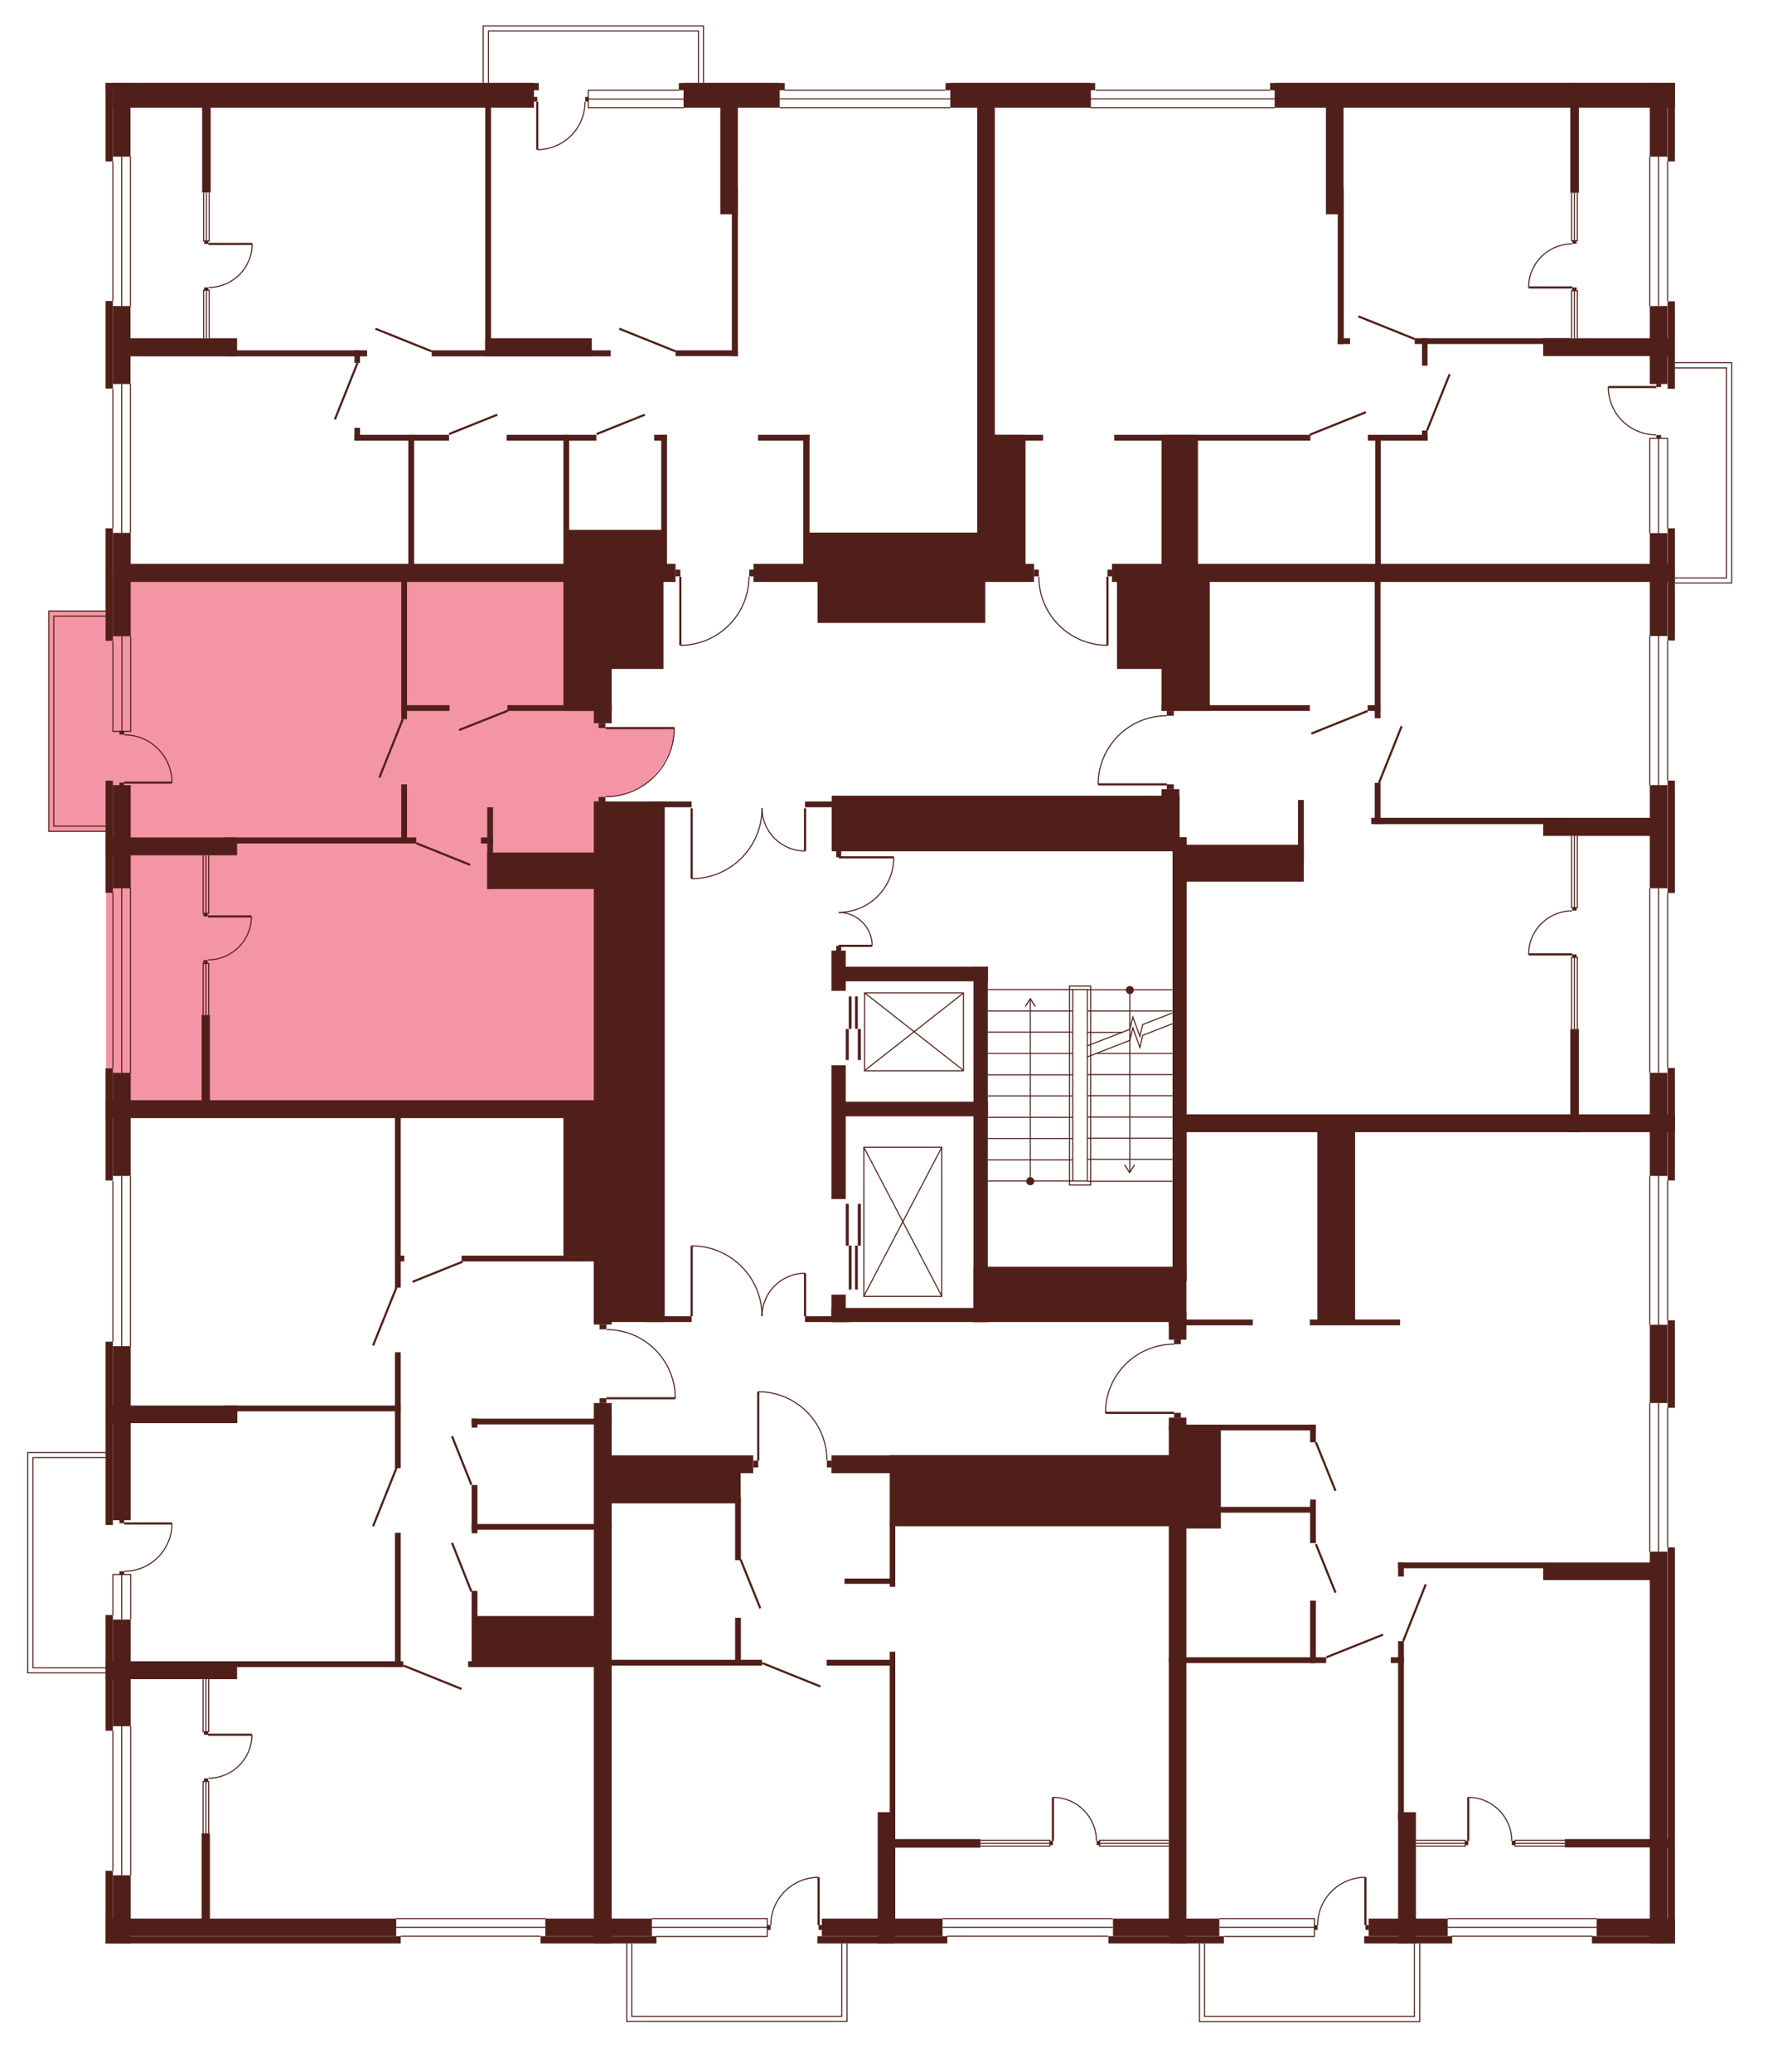 <?xml version="1.0" encoding="utf-8"?>
<!-- Generator: Adobe Illustrator 27.9.0, SVG Export Plug-In . SVG Version: 6.00 Build 0)  -->
<svg version="1.1" xmlns="http://www.w3.org/2000/svg" xmlns:xlink="http://www.w3.org/1999/xlink" x="0px" y="0px"
	 viewBox="0 0 708.8 823.8" style="enable-background:new 0 0 708.8 823.8;" xml:space="preserve">
<style type="text/css">
	.st0{display:none;fill:#F495A6;}
	.st1{fill:#F495A6;}
	.st2{fill:none;stroke:#511F19;stroke-width:0.85;stroke-miterlimit:10;}
	.st3{fill:none;stroke:#511F19;stroke-width:0.425;stroke-miterlimit:10;}
	.st4{fill:#511F19;}
</style>
<g id="Layer_4">
	<path id="_x33_А6" class="st0" d="M260.4,228.2H42.2V33.1H392v193.6h-92.1l-1.9,2.5l-0.1,2.1c0,0,0,5.5-4.3,12.7
		c-4.3,7.2-10.3,9.3-10.3,9.3s-4.1,3-12.7,3.1v-26.8v-3.3L260.4,228.2z"/>
	<path id="_x32_A6" class="st0" d="M392.7,228.8L392,33.1h274.4v194.8H444.2l-3.7-1.5l-0.1,5.3l0.1,24.8c0,0-6.5-0.1-10.3-2
		c0,0-5.9-2.7-7.6-4.7c0,0-3.5-3.3-4.5-4.7s-2.8-4.8-2.8-4.8s-2.9-8.1-2.2-11.1L392.7,228.8z"/>
	<path id="_x31_А6" class="st0" d="M464,284.4l-1.9-55.9h204.1v218.7H470.1v-111h-5.7l-0.4-24.5h-27.3c0,0-0.8-7.9,5.3-16.2
		s12.6-9.4,12.6-9.4S461,284.1,464,284.4z"/>
	<path id="_x32_Б6" class="st0" d="M467,534.3l0-30.2h2.4v-56.9h197v325.7H468.6V565.7H467v-4h-27.3c0,0,0-9.1,5.4-16.4
		s11.2-8.5,11.2-8.5S462.9,534,467,534.3z"/>
	<path id="_x31_Б6" class="st0" d="M328.9,580.6l138.1-1.8v194.1H239.9V578.7l61.2,1.9l0.4-27.3c0,0,7.8,0,14.6,4.2
		c6.8,4.1,9.2,9.9,9.2,9.9S327.5,568.2,328.9,580.6z"/>
	<path id="_x32_В6" class="st0" d="M241.2,555.8l2.2,217.1H42.2V441.1h201.2l-2.2,87.4c0,0,10.4-0.6,18.4,7.2
		c8,7.8,8.1,14.6,8.1,14.6l0.7,5.5H241.2z"/>
	<path id="_x31_В6" class="st1" d="M240.8,316.7l-0.1,124.4H42.2V228.2h197.2l1.4,61.1h27.3c0,0,1.3,6.2-5.3,15.9
		c0,0-5.5,7.4-8.4,7.7C254.5,313,246.7,317.3,240.8,316.7z"/>
	<polygon class="st1" points="53.2,330.6 19.4,330.6 19.4,243 55,243 	"/>
	<polygon class="st0" points="192.2,36 192.2,10.4 279.8,10.4 279.8,38 	"/>
	<polygon class="st0" points="650,144.3 688.8,144.3 688.8,231.9 646.1,231.6 	"/>
	<polygon class="st0" points="564.7,767.2 564.7,803.9 477.1,803.9 477.1,764.7 	"/>
	<polygon class="st0" points="336.9,761 336.9,803.8 249.3,803.8 249.3,758.8 	"/>
	<polygon class="st0" points="43.4,665.2 11,665.2 11,577.6 47.5,577.6 	"/>
</g>
<g id="СТЕНЫ">
	<g>
		<g>
			<line class="st2" x1="333.6" y1="340.9" x2="355.5" y2="340.9"/>
			<path class="st3" d="M355.5,340.9c0,12.1-9.8,21.9-21.9,21.9"/>
		</g>
		<g>
			<line class="st2" x1="333.6" y1="376.1" x2="346.9" y2="376.1"/>
			<path class="st3" d="M346.9,376.1c0-7.4-6-13.3-13.3-13.3"/>
		</g>
	</g>
	<rect x="332.6" y="376.1" class="st4" width="2" height="2.6"/>
	<rect x="332.6" y="338.3" class="st4" width="2" height="2.6"/>
	<g>
		<line class="st3" x1="426.7" y1="393.5" x2="392.9" y2="393.5"/>
		<line class="st3" x1="426.7" y1="461.2" x2="392.9" y2="461.2"/>
		<line class="st3" x1="426.7" y1="469.6" x2="392.9" y2="469.6"/>
		<line class="st3" x1="426.7" y1="452.7" x2="392.9" y2="452.7"/>
		<line class="st3" x1="426.7" y1="444.3" x2="392.9" y2="444.3"/>
		<line class="st3" x1="426.7" y1="435.8" x2="392.9" y2="435.8"/>
		<line class="st3" x1="426.7" y1="427.4" x2="392.9" y2="427.4"/>
		<line class="st3" x1="426.7" y1="418.9" x2="392.9" y2="418.9"/>
		<line class="st3" x1="426.7" y1="410.4" x2="392.9" y2="410.4"/>
		<line class="st3" x1="426.7" y1="402" x2="392.9" y2="402"/>
		<g>
			<g>
				<line class="st3" x1="409.8" y1="469.7" x2="409.8" y2="397.4"/>
				<g>
					<path class="st4" d="M411.4,469.7c0,0.9-0.7,1.6-1.6,1.6s-1.6-0.7-1.6-1.6c0-0.9,0.7-1.6,1.6-1.6S411.4,468.8,411.4,469.7z"/>
				</g>
				<g>
					<path class="st4" d="M411.8,400.3c-0.1,0.1-0.2,0-0.3-0.1l-1.7-2.7l-1.7,2.7c-0.1,0.1-0.2,0.1-0.3,0.1
						c-0.1-0.1-0.1-0.2-0.1-0.3l1.9-3c0-0.1,0.1-0.1,0.2-0.1c0.1,0,0.1,0,0.2,0.1l1.9,3c0,0,0,0.1,0,0.1
						C411.9,400.2,411.9,400.3,411.8,400.3z"/>
				</g>
			</g>
		</g>
	</g>
	<polyline class="st3" points="466.3,407.1 454.5,411.7 453.4,416.5 450.6,408.7 449.4,413.7 432.4,420.3 	"/>
	<polyline class="st3" points="466.3,402.8 454.5,407.4 453.4,412.1 450.6,404.4 449.4,409.3 432.4,415.9 	"/>
	<line class="st3" x1="432.4" y1="461" x2="466.3" y2="461"/>
	<line class="st3" x1="432.4" y1="469.7" x2="466.3" y2="469.7"/>
	<line class="st3" x1="466.3" y1="452.6" x2="432.4" y2="452.6"/>
	<line class="st3" x1="466.3" y1="444.2" x2="432.4" y2="444.2"/>
	<line class="st3" x1="466.3" y1="435.7" x2="432.4" y2="435.7"/>
	<line class="st3" x1="466.3" y1="427.3" x2="432.4" y2="427.3"/>
	<line class="st3" x1="466.3" y1="393.6" x2="432.4" y2="393.6"/>
	<line class="st3" x1="466.3" y1="402" x2="432.4" y2="402"/>
	<line class="st3" x1="466.3" y1="418.9" x2="436" y2="418.9"/>
	<line class="st3" x1="446.4" y1="410.5" x2="432.4" y2="410.5"/>
	<g>
		<g>
			<line class="st3" x1="449.4" y1="393.7" x2="449.4" y2="466"/>
			<g>
				<path class="st4" d="M447.8,393.7c0-0.9,0.7-1.6,1.6-1.6c0.9,0,1.6,0.7,1.6,1.6c0,0.9-0.7,1.6-1.6,1.6
					C448.5,395.3,447.8,394.5,447.8,393.7z"/>
			</g>
			<g>
				<path class="st4" d="M447.3,463.1c0.1-0.1,0.2,0,0.3,0.1l1.7,2.7l1.7-2.7c0.1-0.1,0.2-0.1,0.3-0.1c0.1,0.1,0.1,0.2,0.1,0.3
					l-1.9,3c0,0.1-0.1,0.1-0.2,0.1c-0.1,0-0.1,0-0.2-0.1l-1.9-3c0,0,0-0.1,0-0.1C447.2,463.2,447.3,463.2,447.3,463.1z"/>
			</g>
		</g>
	</g>
	<g>
		<rect x="343.6" y="456.2" class="st3" width="31" height="59.3"/>
		<line class="st3" x1="343.6" y1="456.2" x2="374.6" y2="515.4"/>
		<line class="st3" x1="374.6" y1="456.2" x2="343.6" y2="515.4"/>
	</g>
	<g>
		<rect x="343.9" y="394.8" class="st3" width="39.3" height="31"/>
		<line class="st3" x1="343.9" y1="425.7" x2="383.3" y2="394.8"/>
		<line class="st3" x1="343.9" y1="394.8" x2="383.3" y2="425.7"/>
	</g>
	<g>
		<rect x="336.4" y="409.2" class="st4" width="1.2" height="12.3"/>
		<rect x="337.6" y="396.2" class="st4" width="1.1" height="12.9"/>
		<rect x="341.2" y="409.2" class="st4" width="1.2" height="12.3"/>
		<rect x="340.1" y="396.2" class="st4" width="1.1" height="12.9"/>
	</g>
	<g>
		<rect x="336.4" y="478.7" class="st4" width="1.2" height="16.6"/>
		<rect x="337.6" y="495.3" class="st4" width="1.1" height="17.5"/>
		<rect x="341.2" y="478.7" class="st4" width="1.2" height="16.6"/>
		<rect x="340.1" y="495.3" class="st4" width="1.1" height="17.5"/>
	</g>
	<rect x="426.7" y="393.5" class="st3" width="5.8" height="76.1"/>
	<rect x="425.4" y="392.1" class="st3" width="8.4" height="79.1"/>
	<rect x="44.9" y="33" class="st4" width="167.5" height="9.8"/>
	<rect x="271.9" y="33" class="st4" width="38.2" height="9.8"/>
	<rect x="378" y="33" class="st4" width="55.9" height="9.8"/>
	<rect x="507" y="33" class="st4" width="159.2" height="9.8"/>
	<rect x="44.9" y="33" class="st4" width="7" height="29.3"/>
	<rect x="42" y="33" class="st4" width="2.9" height="31.2"/>
	<rect x="44.9" y="121.7" class="st4" width="7" height="31"/>
	<rect x="42" y="119.7" class="st4" width="2.9" height="34.8"/>
	<rect x="656.2" y="33" class="st4" width="7" height="29.3"/>
	<rect x="663.3" y="33" class="st4" width="2.9" height="31.2"/>
	<rect x="656.2" y="121.7" class="st4" width="7" height="31"/>
	<rect x="663.3" y="119.8" class="st4" width="2.9" height="34.8"/>
	<rect x="656.2" y="212" class="st4" width="7" height="40.9"/>
	<rect x="663.3" y="210.1" class="st4" width="2.9" height="44.6"/>
	<rect x="656.2" y="426.6" class="st4" width="7" height="41"/>
	<rect x="663.3" y="424.7" class="st4" width="2.9" height="44.7"/>
	<rect x="656.2" y="526.8" class="st4" width="7" height="31.1"/>
	<rect x="663.3" y="525" class="st4" width="2.9" height="34.8"/>
	<rect x="656.2" y="617" class="st4" width="7" height="155.8"/>
	<rect x="663.3" y="615.3" class="st4" width="2.9" height="157.5"/>
	<rect x="656.2" y="312.2" class="st4" width="7" height="41"/>
	<rect x="663.3" y="310.4" class="st4" width="2.9" height="44.7"/>
	<rect x="42" y="33" class="st4" width="172.3" height="2.9"/>
	<rect x="270" y="33" class="st4" width="42.1" height="2.9"/>
	<rect x="376.1" y="33" class="st4" width="59.5" height="2.9"/>
	<rect x="505.2" y="33" class="st4" width="161" height="2.9"/>
	<rect x="635.1" y="762.9" class="st4" width="31.1" height="7"/>
	<rect x="544.4" y="762.9" class="st4" width="31.4" height="7"/>
	<rect x="633.2" y="769.9" class="st4" width="33" height="2.9"/>
	<rect x="542.6" y="769.9" class="st4" width="35" height="2.9"/>
	<rect x="442.7" y="762.9" class="st4" width="42.3" height="7"/>
	<rect x="440.9" y="769.9" class="st4" width="45.9" height="2.9"/>
	<rect x="326.9" y="762.9" class="st4" width="48" height="7"/>
	<rect x="325.1" y="769.9" class="st4" width="51.7" height="2.9"/>
	<rect x="216.9" y="762.9" class="st4" width="42.4" height="7"/>
	<rect x="215" y="769.9" class="st4" width="46.1" height="2.9"/>
	<rect x="42" y="762.9" class="st4" width="115.6" height="7"/>
	<rect x="42" y="769.9" class="st4" width="117.4" height="2.9"/>
	<rect x="44.9" y="745.7" class="st4" width="7.1" height="27.1"/>
	<rect x="42" y="743.9" class="st4" width="2.9" height="28.9"/>
	<rect x="44.9" y="644" class="st4" width="7.1" height="42.4"/>
	<rect x="42" y="642.2" class="st4" width="2.9" height="46"/>
	<rect x="44.9" y="426.6" class="st4" width="7.1" height="41"/>
	<rect x="42" y="424.8" class="st4" width="2.9" height="44.6"/>
	<rect x="44.9" y="312.2" class="st4" width="7.1" height="41"/>
	<rect x="42" y="310.4" class="st4" width="2.9" height="44.6"/>
	<rect x="44.9" y="211.9" class="st4" width="7.1" height="41.1"/>
	<rect x="42" y="210.1" class="st4" width="2.9" height="44.7"/>
	<rect x="44.9" y="535.3" class="st4" width="7.1" height="69.2"/>
	<rect x="42" y="533.5" class="st4" width="2.9" height="72.9"/>
	<rect x="48.1" y="134.5" class="st4" width="46.2" height="7.2"/>
	<rect x="48.1" y="224.2" class="st4" width="220.6" height="7.2"/>
	<rect x="299.7" y="224.2" class="st4" width="111.6" height="7.2"/>
	<rect x="442.3" y="224.2" class="st4" width="223.8" height="7.2"/>
	<rect x="89.6" y="139.3" class="st4" width="56.4" height="2.4"/>
	<rect x="171.7" y="139.3" class="st4" width="71.2" height="2.4"/>
	<rect x="193" y="134.5" class="st4" width="42.4" height="7.2"/>
	<rect x="193" y="34.4" class="st4" width="2.3" height="107.2"/>
	<rect x="286.5" y="40.5" class="st4" width="7" height="44.7"/>
	<rect x="388.7" y="40.5" class="st4" width="7" height="190.8"/>
	<rect x="291.1" y="74.6" class="st4" width="2.4" height="67"/>
	<rect x="527.4" y="40.5" class="st4" width="7" height="44.7"/>
	<rect x="532.1" y="74.6" class="st4" width="2.4" height="62.2"/>
	<rect x="268.7" y="139.3" class="st4" width="24.8" height="2.3"/>
	<rect x="532.1" y="134.5" class="st4" width="4.9" height="2.3"/>
	<rect x="562.7" y="134.5" class="st4" width="61.6" height="2.3"/>
	<rect x="565.6" y="134.5" class="st4" width="2.2" height="10.9"/>
	<rect x="613.8" y="134.5" class="st4" width="50" height="7.1"/>
	<rect x="624.6" y="33" class="st4" width="3.4" height="43.7"/>
	<rect x="141" y="139.3" class="st4" width="2.2" height="5"/>
	<rect x="263" y="172.9" class="st4" width="2.3" height="53.1"/>
	<rect x="162.4" y="172.9" class="st4" width="2.3" height="53.1"/>
	<rect x="159.6" y="224.3" class="st4" width="2.3" height="61.7"/>
	<rect x="159.6" y="311.9" class="st4" width="2.3" height="23.5"/>
	<rect x="80.2" y="403.6" class="st4" width="3.3" height="34.7"/>
	<rect x="80.2" y="729" class="st4" width="3.3" height="34.7"/>
	<rect x="157.1" y="443.1" class="st4" width="2.3" height="68.9"/>
	<rect x="157.1" y="537.7" class="st4" width="2.3" height="46.1"/>
	<rect x="157.1" y="609.5" class="st4" width="2.3" height="53.4"/>
	<rect x="193.8" y="321" class="st4" width="2.3" height="32.5"/>
	<rect x="224.1" y="172.9" class="st4" width="2.3" height="53.1"/>
	<rect x="319.5" y="172.9" class="st4" width="2.5" height="53.1"/>
	<rect x="141" y="170.1" class="st4" width="2.2" height="5.1"/>
	<rect x="141" y="172.9" class="st4" width="37.6" height="2.3"/>
	<rect x="201.5" y="172.9" class="st4" width="35.7" height="2.3"/>
	<rect x="260.2" y="172.9" class="st4" width="5" height="2.3"/>
	<rect x="225.2" y="210.7" class="st4" width="38.9" height="16.8"/>
	<rect x="301.5" y="172.9" class="st4" width="20.5" height="2.3"/>
	<rect x="394.4" y="172.9" class="st4" width="20.5" height="2.3"/>
	<rect x="443.2" y="172.9" class="st4" width="78" height="2.3"/>
	<rect x="544.1" y="172.9" class="st4" width="23.7" height="2.3"/>
	<rect x="320.7" y="211.8" class="st4" width="71.5" height="15.3"/>
	<rect x="392.1" y="172.9" class="st4" width="15.8" height="54.9"/>
	<rect x="462" y="172.9" class="st4" width="14.5" height="54.9"/>
	<rect x="565.6" y="171.2" class="st4" width="2.2" height="4"/>
	<rect x="547" y="174.8" class="st4" width="2.2" height="52.6"/>
	<rect x="159.6" y="280.4" class="st4" width="19.2" height="2.3"/>
	<rect x="201.8" y="280.4" class="st4" width="41.5" height="2.3"/>
	<rect x="224.1" y="224.2" class="st4" width="19.2" height="58.5"/>
	<rect x="242.4" y="229.8" class="st4" width="21.5" height="36.2"/>
	<rect x="444.3" y="229.8" class="st4" width="21.5" height="36.2"/>
	<rect x="325.2" y="229.5" class="st4" width="66.7" height="18.2"/>
	<rect x="462" y="229.8" class="st4" width="19.2" height="52.9"/>
	<rect x="462" y="280.4" class="st4" width="59" height="2.3"/>
	<rect x="546.8" y="230.5" class="st4" width="2.3" height="55.1"/>
	<rect x="546.8" y="311.3" class="st4" width="2.3" height="16.4"/>
	<rect x="516.3" y="318.1" class="st4" width="2.3" height="24.2"/>
	<rect x="330.7" y="378" class="st4" width="5.7" height="16"/>
	<rect x="330.7" y="520.1" class="st4" width="62.2" height="5.6"/>
	<rect x="330.7" y="514.8" class="st4" width="5.7" height="10.9"/>
	<rect x="330.7" y="423.6" class="st4" width="5.7" height="53.2"/>
	<rect x="387.2" y="384.4" class="st4" width="5.7" height="141.3"/>
	<rect x="332.4" y="384.4" class="st4" width="60.6" height="5.8"/>
	<rect x="332.4" y="438.1" class="st4" width="60.6" height="5.8"/>
	<rect x="544" y="280.4" class="st4" width="5" height="2.3"/>
	<rect x="545.4" y="325.2" class="st4" width="78.5" height="2.5"/>
	<rect x="613.8" y="325.2" class="st4" width="44.3" height="7.2"/>
	<rect x="89.4" y="333" class="st4" width="76.2" height="2.4"/>
	<rect x="191.3" y="333" class="st4" width="4.8" height="2.4"/>
	<rect x="193.8" y="339" class="st4" width="49.5" height="14.5"/>
	<rect x="42" y="333" class="st4" width="52.3" height="7.1"/>
	<rect x="236.2" y="279.5" class="st4" width="7.1" height="8.1"/>
	<rect x="236.2" y="318.7" class="st4" width="28.2" height="207"/>
	<rect x="236.2" y="318.7" class="st4" width="7.1" height="208"/>
	<rect x="236.2" y="557.9" class="st4" width="7.1" height="214.9"/>
	<rect x="257" y="523.4" class="st4" width="18.1" height="2.3"/>
	<rect x="241" y="583.5" class="st4" width="53.6" height="14.3"/>
	<rect x="242" y="578.7" class="st4" width="57.6" height="7.1"/>
	<rect x="330.7" y="578.7" class="st4" width="138.5" height="7.1"/>
	<rect x="320.2" y="523.4" class="st4" width="18.1" height="2.3"/>
	<rect x="464.9" y="524.7" class="st4" width="33.4" height="2.3"/>
	<rect x="464.9" y="566.5" class="st4" width="58.4" height="2.3"/>
	<rect x="464.9" y="599.2" class="st4" width="58.4" height="2.3"/>
	<rect x="556.1" y="621.3" class="st4" width="58.4" height="2.3"/>
	<rect x="464.9" y="659" class="st4" width="62.6" height="2.3"/>
	<rect x="553.2" y="659" class="st4" width="5.2" height="2.3"/>
	<rect x="521" y="524.7" class="st4" width="35.9" height="2.3"/>
	<rect x="257" y="318.7" class="st4" width="18.1" height="2.3"/>
	<rect x="320.2" y="318.7" class="st4" width="18.1" height="2.3"/>
	<rect x="330.8" y="316.4" class="st4" width="138.4" height="22.1"/>
	<rect x="462" y="313.8" class="st4" width="7.1" height="5.1"/>
	<rect x="466.4" y="332.9" class="st4" width="5.6" height="176.5"/>
	<rect x="469.5" y="335.9" class="st4" width="49.1" height="14.7"/>
	<rect x="387.2" y="503.7" class="st4" width="84.7" height="22"/>
	<rect x="464.9" y="521.7" class="st4" width="7" height="11"/>
	<rect x="464.9" y="563.7" class="st4" width="7" height="209.1"/>
	<rect x="524" y="446" class="st4" width="15" height="79.8"/>
	<rect x="466.4" y="443.1" class="st4" width="199.8" height="7.1"/>
	<rect x="624.6" y="409.2" class="st4" width="3.4" height="41"/>
	<rect x="42" y="437.5" class="st4" width="220.1" height="7.1"/>
	<rect x="157.9" y="499.3" class="st4" width="2.9" height="2.3"/>
	<rect x="187.6" y="564.1" class="st4" width="2.3" height="3.6"/>
	<rect x="187.6" y="590.5" class="st4" width="2.3" height="19.2"/>
	<rect x="187.6" y="632.6" class="st4" width="2.3" height="30.2"/>
	<rect x="89.1" y="558.9" class="st4" width="70.3" height="2.3"/>
	<rect x="183.6" y="499.3" class="st4" width="68.5" height="2.3"/>
	<rect x="187.6" y="564.1" class="st4" width="55.7" height="2.3"/>
	<rect x="187.6" y="606" class="st4" width="55.7" height="2.3"/>
	<rect x="186.2" y="660.6" class="st4" width="57.1" height="2.3"/>
	<rect x="224.1" y="442.3" class="st4" width="19.6" height="57"/>
	<rect x="44.3" y="558.9" class="st4" width="50.1" height="7"/>
	<rect x="84.5" y="660.6" class="st4" width="75.9" height="2.3"/>
	<rect x="42" y="660.6" class="st4" width="52.3" height="7.1"/>
	<rect x="188.7" y="642.6" class="st4" width="50.2" height="18.8"/>
	<rect x="353.9" y="578.6" class="st4" width="118.1" height="28.3"/>
	<rect x="292.4" y="595.3" class="st4" width="2.3" height="25.1"/>
	<rect x="292.4" y="643.3" class="st4" width="2.3" height="19"/>
	<rect x="241" y="660" class="st4" width="62.1" height="2.3"/>
	<rect x="328.8" y="660" class="st4" width="27.2" height="2.3"/>
	<rect x="335.9" y="627.7" class="st4" width="20.2" height="2.1"/>
	<rect x="353.9" y="605" class="st4" width="2.2" height="26"/>
	<rect x="353.9" y="656.8" class="st4" width="2.2" height="76.2"/>
	<rect x="349.1" y="720.6" class="st4" width="7" height="52.2"/>
	<rect x="349.3" y="731.3" class="st4" width="40.7" height="3.4"/>
	<rect x="521.1" y="566.5" class="st4" width="2.3" height="7"/>
	<rect x="521.1" y="596.3" class="st4" width="2.3" height="17.3"/>
	<rect x="556.1" y="621.3" class="st4" width="2.3" height="5.6"/>
	<rect x="556.1" y="652.6" class="st4" width="2.3" height="70.9"/>
	<rect x="521.1" y="636.5" class="st4" width="2.3" height="24.8"/>
	<rect x="470" y="567.3" class="st4" width="15.6" height="40.5"/>
	<rect x="556.1" y="720.6" class="st4" width="7.1" height="52.2"/>
	<rect x="613.8" y="621.3" class="st4" width="47.5" height="7"/>
	<rect x="622.4" y="731.3" class="st4" width="41.6" height="3.3"/>
	<line class="st3" x1="44.9" y1="119.7" x2="44.9" y2="64.2"/>
	<line class="st3" x1="51.9" y1="121.8" x2="51.9" y2="62.2"/>
	<line class="st3" x1="48.4" y1="121.8" x2="48.4" y2="62.2"/>
	<line class="st3" x1="44.9" y1="154.6" x2="44.9" y2="210.1"/>
	<line class="st3" x1="51.9" y1="152.6" x2="51.9" y2="211.9"/>
	<line class="st3" x1="48.4" y1="152.6" x2="48.4" y2="211.9"/>
	<line class="st3" x1="44.9" y1="424.8" x2="44.9" y2="354.9"/>
	<line class="st3" x1="51.9" y1="426.9" x2="51.9" y2="352.8"/>
	<line class="st3" x1="48.4" y1="426.9" x2="48.4" y2="352.8"/>
	<line class="st3" x1="44.9" y1="533.5" x2="44.9" y2="469.6"/>
	<line class="st3" x1="51.9" y1="535.3" x2="51.9" y2="467.6"/>
	<line class="st3" x1="48.4" y1="535.3" x2="48.4" y2="467.6"/>
	<polyline class="st3" points="44.9,254.9 44.9,290.8 52,290.8 52,253 	"/>
	<line class="st3" x1="48.5" y1="290.8" x2="48.5" y2="253"/>
	<polyline class="st3" points="81,76.7 81,95.8 83.2,95.8 83.2,76.7 	"/>
	<line class="st3" x1="82.1" y1="95.8" x2="82.1" y2="76.7"/>
	<polyline class="st3" points="81,134.5 81,115.4 83.2,115.4 83.2,134.5 	"/>
	<line class="st3" x1="82.1" y1="115.4" x2="82.1" y2="134.5"/>
	<polyline class="st3" points="80.8,340.1 80.8,363.2 83,363.2 83,340.1 	"/>
	<line class="st3" x1="81.9" y1="363.2" x2="81.9" y2="340.1"/>
	<polyline class="st3" points="80.8,403.6 80.8,383.1 83,383.1 83,403.6 	"/>
	<line class="st3" x1="81.9" y1="383.1" x2="81.9" y2="403.6"/>
	<polyline class="st3" points="80.8,667.7 80.8,688.6 83,688.6 83,667.7 	"/>
	<line class="st3" x1="81.9" y1="688.6" x2="81.9" y2="667.7"/>
	<polyline class="st3" points="80.8,729 80.8,708.4 83,708.4 83,729 	"/>
	<line class="st3" x1="81.9" y1="708.4" x2="81.9" y2="729"/>
	<polyline class="st3" points="625.1,332.4 625.1,360.9 627.4,360.9 627.4,332.4 	"/>
	<line class="st3" x1="626.2" y1="360.9" x2="626.2" y2="332.4"/>
	<polyline class="st3" points="625.1,409.2 625.1,380.7 627.4,380.7 627.4,409.2 	"/>
	<line class="st3" x1="626.2" y1="380.7" x2="626.2" y2="409.2"/>
	<polyline class="st3" points="625.1,76.7 625.1,95.7 627.4,95.7 627.4,76.7 	"/>
	<line class="st3" x1="626.2" y1="95.7" x2="626.2" y2="76.7"/>
	<polyline class="st3" points="625.1,134.5 625.1,115.6 627.4,115.6 627.4,134.5 	"/>
	<line class="st3" x1="626.2" y1="115.6" x2="626.2" y2="134.5"/>
	<polyline class="st3" points="390,734.1 417.6,734.1 417.6,731.8 390,731.8 	"/>
	<line class="st3" x1="417.6" y1="733" x2="390" y2="733"/>
	<polyline class="st3" points="464.9,734.1 437.4,734.1 437.4,731.8 464.9,731.8 	"/>
	<line class="st3" x1="437.4" y1="733" x2="464.9" y2="733"/>
	<polyline class="st3" points="563.2,734.1 582.8,734.1 582.8,731.8 563.2,731.8 	"/>
	<line class="st3" x1="582.8" y1="733" x2="563.2" y2="733"/>
	<polyline class="st3" points="622.4,734.1 602.6,734.1 602.6,731.8 622.4,731.8 	"/>
	<line class="st3" x1="602.6" y1="733" x2="622.4" y2="733"/>
	<polyline class="st3" points="44.9,642.2 44.9,626.1 52,626.1 52,644 	"/>
	<line class="st3" x1="48.4" y1="626.1" x2="48.4" y2="644"/>
	<line class="st3" x1="44.9" y1="688.2" x2="44.9" y2="743.9"/>
	<line class="st3" x1="52" y1="686.4" x2="52" y2="745.7"/>
	<line class="st3" x1="48.4" y1="745.7" x2="48.4" y2="686.4"/>
	<rect x="80.4" y="34" class="st4" width="3.4" height="42.6"/>
	<line class="st3" x1="374.9" y1="762.9" x2="442.6" y2="762.9"/>
	<line class="st3" x1="374.9" y1="766.4" x2="442.6" y2="766.4"/>
	<line class="st3" x1="376.7" y1="769.9" x2="440.8" y2="769.9"/>
	<line class="st3" x1="217" y1="762.9" x2="157.6" y2="762.9"/>
	<line class="st3" x1="217" y1="766.4" x2="157.6" y2="766.4"/>
	<line class="st3" x1="215" y1="769.9" x2="159.4" y2="769.9"/>
	<line class="st3" x1="575.8" y1="762.9" x2="635.1" y2="762.9"/>
	<line class="st3" x1="575.8" y1="766.4" x2="635.1" y2="766.4"/>
	<line class="st3" x1="577.4" y1="769.9" x2="633.5" y2="769.9"/>
	<line class="st3" x1="656.2" y1="557.9" x2="656.2" y2="617"/>
	<line class="st3" x1="663.3" y1="559.7" x2="663.3" y2="615.3"/>
	<line class="st3" x1="659.7" y1="617" x2="659.7" y2="557.9"/>
	<line class="st3" x1="663.3" y1="424.7" x2="663.3" y2="355.1"/>
	<line class="st3" x1="656.2" y1="353.2" x2="656.2" y2="426.6"/>
	<line class="st3" x1="659.7" y1="426.6" x2="659.7" y2="353.2"/>
	<line class="st3" x1="663.3" y1="254.7" x2="663.3" y2="310.4"/>
	<line class="st3" x1="656.2" y1="312.2" x2="656.2" y2="252.9"/>
	<line class="st3" x1="659.7" y1="252.9" x2="659.7" y2="312.2"/>
	<line class="st3" x1="663.3" y1="119.7" x2="663.3" y2="64.1"/>
	<line class="st3" x1="656.2" y1="62.2" x2="656.2" y2="121.7"/>
	<line class="st3" x1="659.7" y1="121.6" x2="659.7" y2="62.2"/>
	<polyline class="st3" points="656.2,212 656.2,174.3 663.3,174.3 663.3,210.1 	"/>
	<line class="st3" x1="659.7" y1="212" x2="659.7" y2="174.3"/>
	<polyline class="st3" points="270,35.9 234,35.9 234,42.8 271.9,42.8 	"/>
	<line class="st3" x1="271.9" y1="39.4" x2="234" y2="39.4"/>
	<line class="st3" x1="312" y1="35.9" x2="376" y2="35.9"/>
	<line class="st3" x1="378" y1="42.8" x2="310.1" y2="42.8"/>
	<line class="st3" x1="310.1" y1="39.3" x2="378" y2="39.3"/>
	<line class="st3" x1="505.2" y1="35.9" x2="435.8" y2="35.9"/>
	<line class="st3" x1="433.8" y1="42.8" x2="507.1" y2="42.8"/>
	<line class="st3" x1="507.1" y1="39.3" x2="433.8" y2="39.3"/>
	<polyline class="st3" points="194.3,33 194.3,12.3 277.8,12.3 277.8,33 	"/>
	<polyline class="st3" points="279.8,33 279.8,10.3 192.2,10.3 192.2,33 	"/>
	<polyline class="st3" points="666.2,146.3 686.7,146.3 686.7,229.8 666.2,229.8 	"/>
	<polyline class="st3" points="666.2,231.8 688.8,231.8 688.8,144.2 666.2,144.2 	"/>
	<polyline class="st3" points="334.8,772.8 334.8,801.8 251.3,801.8 251.3,772.8 	"/>
	<polyline class="st3" points="249.3,772.8 249.3,803.8 336.9,803.8 336.9,772.8 	"/>
	<polyline class="st3" points="562.6,772.8 562.6,801.8 479.1,801.8 479.1,772.8 	"/>
	<polyline class="st3" points="477.1,772.8 477.1,803.9 564.7,803.9 564.7,772.8 	"/>
	<polyline class="st3" points="42,663.2 13.1,663.2 13.1,579.6 42,579.6 	"/>
	<polyline class="st3" points="42,577.6 11,577.6 11,665.2 42,665.2 	"/>
	<polyline class="st3" points="42,328.5 21.4,328.5 21.4,245 42,245 	"/>
	<polyline class="st3" points="42,243 19.4,243 19.4,330.6 42,330.6 	"/>
	<g>
		<rect x="81.2" y="95.8" class="st4" width="1.7" height="1.2"/>
		<rect x="81.2" y="114.3" class="st4" width="1.7" height="1.2"/>
		<g>
			<line class="st2" x1="82.9" y1="97" x2="100.3" y2="97"/>
			<path class="st3" d="M100.3,97c0,9.6-7.8,17.3-17.3,17.3"/>
		</g>
	</g>
	<g>
		<rect x="80.9" y="363.2" class="st4" width="1.7" height="1.2"/>
		<rect x="80.9" y="381.8" class="st4" width="1.7" height="1.2"/>
		<g>
			<line class="st2" x1="82.7" y1="364.4" x2="100" y2="364.4"/>
			<path class="st3" d="M100,364.4c0,9.6-7.8,17.3-17.3,17.3"/>
		</g>
	</g>
	<g>
		<rect x="81.1" y="688.6" class="st4" width="1.7" height="1.2"/>
		<rect x="81.1" y="707.2" class="st4" width="1.7" height="1.2"/>
		<g>
			<line class="st2" x1="82.8" y1="689.8" x2="100.2" y2="689.8"/>
			<path class="st3" d="M100.2,689.8c0,9.6-7.8,17.3-17.3,17.3"/>
		</g>
	</g>
	<g>
		<rect x="417.6" y="732" class="st4" width="1.2" height="1.7"/>
		<rect x="436.2" y="732" class="st4" width="1.2" height="1.7"/>
		<g>
			<line class="st2" x1="418.8" y1="732" x2="418.8" y2="714.7"/>
			<path class="st3" d="M418.8,714.7c9.6,0,17.3,7.8,17.3,17.3"/>
		</g>
	</g>
	<g>
		<rect x="582.8" y="732" class="st4" width="1.2" height="1.7"/>
		<rect x="601.3" y="732" class="st4" width="1.2" height="1.7"/>
		<g>
			<line class="st2" x1="584" y1="732" x2="584" y2="714.7"/>
			<path class="st3" d="M584,714.7c9.6,0,17.3,7.8,17.3,17.3"/>
		</g>
	</g>
	<g>
		<rect x="625.4" y="379.5" class="st4" width="1.7" height="1.2"/>
		<rect x="625.4" y="360.9" class="st4" width="1.7" height="1.2"/>
		<g>
			<line class="st2" x1="625.4" y1="379.5" x2="608" y2="379.5"/>
			<path class="st3" d="M608,379.5c0-9.6,7.8-17.3,17.3-17.3"/>
		</g>
	</g>
	<g>
		<rect x="625.4" y="114.3" class="st4" width="1.7" height="1.2"/>
		<rect x="625.4" y="95.7" class="st4" width="1.7" height="1.2"/>
		<g>
			<line class="st2" x1="625.4" y1="114.3" x2="608" y2="114.3"/>
			<path class="st3" d="M608,114.3c0-9.6,7.8-17.3,17.3-17.3"/>
		</g>
	</g>
	<g>
		<rect x="212.4" y="38.5" class="st4" width="1.3" height="1.9"/>
		<rect x="232.8" y="38.5" class="st4" width="1.3" height="1.9"/>
		<g>
			<line class="st2" x1="213.7" y1="40.4" x2="213.7" y2="59.5"/>
			<path class="st3" d="M213.7,59.5c10.5,0,19-8.5,19-19"/>
		</g>
	</g>
	<g>
		<rect x="268.7" y="226.5" class="st4" width="1.9" height="2.7"/>
		<rect x="298" y="226.5" class="st4" width="1.9" height="2.7"/>
		<g>
			<line class="st2" x1="270.6" y1="229.3" x2="270.6" y2="256.6"/>
			<path class="st3" d="M270.6,256.6c15.1,0,27.3-12.2,27.3-27.3"/>
		</g>
	</g>
	<g>
		<rect x="440.5" y="226.5" class="st4" width="1.9" height="2.7"/>
		<rect x="411.3" y="226.5" class="st4" width="1.9" height="2.7"/>
		<g>
			<line class="st2" x1="440.5" y1="229.3" x2="440.5" y2="256.6"/>
			<path class="st3" d="M440.5,256.6c-15.1,0-27.3-12.2-27.3-27.3"/>
		</g>
	</g>
	<g>
		<rect x="238.1" y="287.6" class="st4" width="2.7" height="1.9"/>
		<rect x="238.1" y="316.9" class="st4" width="2.7" height="1.9"/>
		<g>
			<line class="st2" x1="240.9" y1="289.5" x2="268.2" y2="289.5"/>
			<path class="st3" d="M268.2,289.5c0,15.1-12.2,27.3-27.3,27.3"/>
		</g>
	</g>
	<g>
		<rect x="238.5" y="556" class="st4" width="2.7" height="1.9"/>
		<rect x="238.5" y="526.7" class="st4" width="2.7" height="1.9"/>
		<g>
			<line class="st2" x1="241.2" y1="556" x2="268.6" y2="556"/>
			<path class="st3" d="M268.6,556c0-15.1-12.2-27.3-27.3-27.3"/>
		</g>
	</g>
	<g>
		<rect x="467" y="561.8" class="st4" width="2.7" height="1.9"/>
		<rect x="467" y="532.6" class="st4" width="2.7" height="1.9"/>
		<g>
			<line class="st2" x1="467" y1="561.8" x2="439.7" y2="561.8"/>
			<path class="st3" d="M439.7,561.8c0-15.1,12.2-27.3,27.3-27.3"/>
		</g>
	</g>
	<g>
		<rect x="299.7" y="580.8" class="st4" width="1.9" height="2.7"/>
		<rect x="328.9" y="580.8" class="st4" width="1.9" height="2.7"/>
		<g>
			<line class="st2" x1="301.6" y1="580.8" x2="301.6" y2="553.4"/>
			<path class="st3" d="M301.6,553.4c15.1,0,27.3,12.2,27.3,27.3"/>
		</g>
	</g>
	<g>
		<rect x="464.1" y="311.9" class="st4" width="2.8" height="1.9"/>
		<rect x="464.1" y="282.7" class="st4" width="2.8" height="1.9"/>
		<g>
			<line class="st2" x1="464.1" y1="311.9" x2="436.8" y2="311.9"/>
			<path class="st3" d="M436.8,311.9c0-15.1,12.2-27.3,27.3-27.3"/>
		</g>
	</g>
	<g>
		<rect x="47.5" y="311.2" class="st4" width="1.9" height="1.3"/>
		<rect x="47.5" y="290.8" class="st4" width="1.9" height="1.3"/>
		<g>
			<line class="st2" x1="49.4" y1="311.2" x2="68.4" y2="311.2"/>
			<path class="st3" d="M68.4,311.2c0-10.5-8.5-19-19-19"/>
		</g>
	</g>
	<g>
		<rect x="47.5" y="604" class="st4" width="1.9" height="1.7"/>
		<rect x="47.5" y="624.8" class="st4" width="1.9" height="1.3"/>
		<g>
			<line class="st2" x1="49.4" y1="605.8" x2="68.4" y2="605.8"/>
			<path class="st3" d="M68.4,605.8c0,10.5-8.5,19-19,19"/>
		</g>
	</g>
	<polyline class="st3" points="259.2,762.9 305.2,762.9 305.2,770 261.1,770 	"/>
	<line class="st3" x1="305.2" y1="766.4" x2="259.2" y2="766.4"/>
	<g>
		<rect x="325.6" y="765.5" class="st4" width="1.3" height="1.9"/>
		<rect x="305.2" y="765.5" class="st4" width="1.3" height="1.9"/>
		<g>
			<line class="st2" x1="325.6" y1="765.5" x2="325.6" y2="746.5"/>
			<path class="st3" d="M325.6,746.5c-10.5,0-19,8.5-19,19"/>
		</g>
	</g>
	<polyline class="st3" points="485.1,762.9 522.8,762.9 522.8,770 486.9,770 	"/>
	<line class="st3" x1="522.8" y1="766.4" x2="485.1" y2="766.4"/>
	<g>
		<rect x="543.1" y="765.5" class="st4" width="1.3" height="1.9"/>
		<rect x="522.8" y="765.5" class="st4" width="1.3" height="1.9"/>
		<g>
			<line class="st2" x1="543.1" y1="765.5" x2="543.1" y2="746.5"/>
			<path class="st3" d="M543.1,746.5c-10.5,0-19,8.5-19,19"/>
		</g>
	</g>
	<g>
		<rect x="658.8" y="152.6" class="st4" width="1.9" height="1.3"/>
		<rect x="658.8" y="173" class="st4" width="1.9" height="1.3"/>
		<g>
			<line class="st2" x1="658.8" y1="153.9" x2="639.7" y2="153.9"/>
			<path class="st3" d="M639.7,153.9c0,10.5,8.5,19,19,19"/>
		</g>
	</g>
	<line class="st3" x1="663.3" y1="469.4" x2="663.3" y2="525"/>
	<line class="st3" x1="656.2" y1="526.8" x2="656.2" y2="467.6"/>
	<line class="st3" x1="659.7" y1="526.8" x2="659.7" y2="467.6"/>
	<g>
		<g>
			<line class="st2" x1="275.1" y1="321.4" x2="275.1" y2="349.4"/>
			<path class="st3" d="M275.1,349.4c15.5,0,28-12.5,28-28"/>
		</g>
		<g>
			<line class="st2" x1="320.2" y1="321.4" x2="320.2" y2="338.4"/>
			<path class="st3" d="M320.2,338.4c-9.4,0-17.1-7.6-17.1-17.1"/>
		</g>
	</g>
	<g>
		<g>
			<line class="st2" x1="275.1" y1="523.4" x2="275.1" y2="495.4"/>
			<path class="st3" d="M275.1,495.4c15.5,0,28,12.5,28,28"/>
		</g>
		<g>
			<line class="st2" x1="320.2" y1="523.4" x2="320.2" y2="506.3"/>
			<path class="st3" d="M320.2,506.3c-9.4,0-17.1,7.6-17.1,17.1"/>
		</g>
	</g>
	<line class="st2" x1="171.7" y1="139.7" x2="149.3" y2="130.7"/>
	<line class="st2" x1="268.7" y1="139.7" x2="246.3" y2="130.7"/>
	<line class="st2" x1="562.7" y1="134.8" x2="540.3" y2="125.8"/>
	<line class="st2" x1="543.3" y1="163.9" x2="520.9" y2="172.9"/>
	<line class="st2" x1="544" y1="282.7" x2="521.6" y2="291.7"/>
	<line class="st2" x1="557.5" y1="288.8" x2="548.5" y2="311.3"/>
	<line class="st2" x1="531.2" y1="592.8" x2="523.4" y2="573.5"/>
	<line class="st2" x1="531.2" y1="633.3" x2="523.4" y2="614"/>
	<line class="st2" x1="302.4" y1="639.5" x2="294.6" y2="620.2"/>
	<line class="st2" x1="187.5" y1="632.9" x2="179.8" y2="613.5"/>
	<line class="st2" x1="187.5" y1="590.4" x2="179.8" y2="571.1"/>
	<line class="st2" x1="326.3" y1="670.6" x2="303.2" y2="661.3"/>
	<line class="st2" x1="183.6" y1="671.6" x2="160.5" y2="662.3"/>
	<line class="st2" x1="148.4" y1="606.9" x2="157.7" y2="583.7"/>
	<line class="st2" x1="148.4" y1="535" x2="157.7" y2="511.9"/>
	<line class="st2" x1="150.9" y1="309.2" x2="160.2" y2="286"/>
	<line class="st2" x1="184" y1="501.7" x2="164.1" y2="509.7"/>
	<line class="st2" x1="187" y1="343.9" x2="165.6" y2="335.3"/>
	<line class="st2" x1="202" y1="282.6" x2="182.6" y2="290.3"/>
	<line class="st2" x1="567.1" y1="630" x2="558.1" y2="652.6"/>
	<line class="st2" x1="550.1" y1="650" x2="527.6" y2="659"/>
	<line class="st2" x1="576.6" y1="148.8" x2="567.6" y2="171.2"/>
	<line class="st2" x1="197.8" y1="164.9" x2="178.6" y2="172.6"/>
	<line class="st2" x1="256.5" y1="164.9" x2="237.3" y2="172.6"/>
	<line class="st2" x1="133.2" y1="166.8" x2="142.2" y2="144.3"/>
</g>
</svg>
